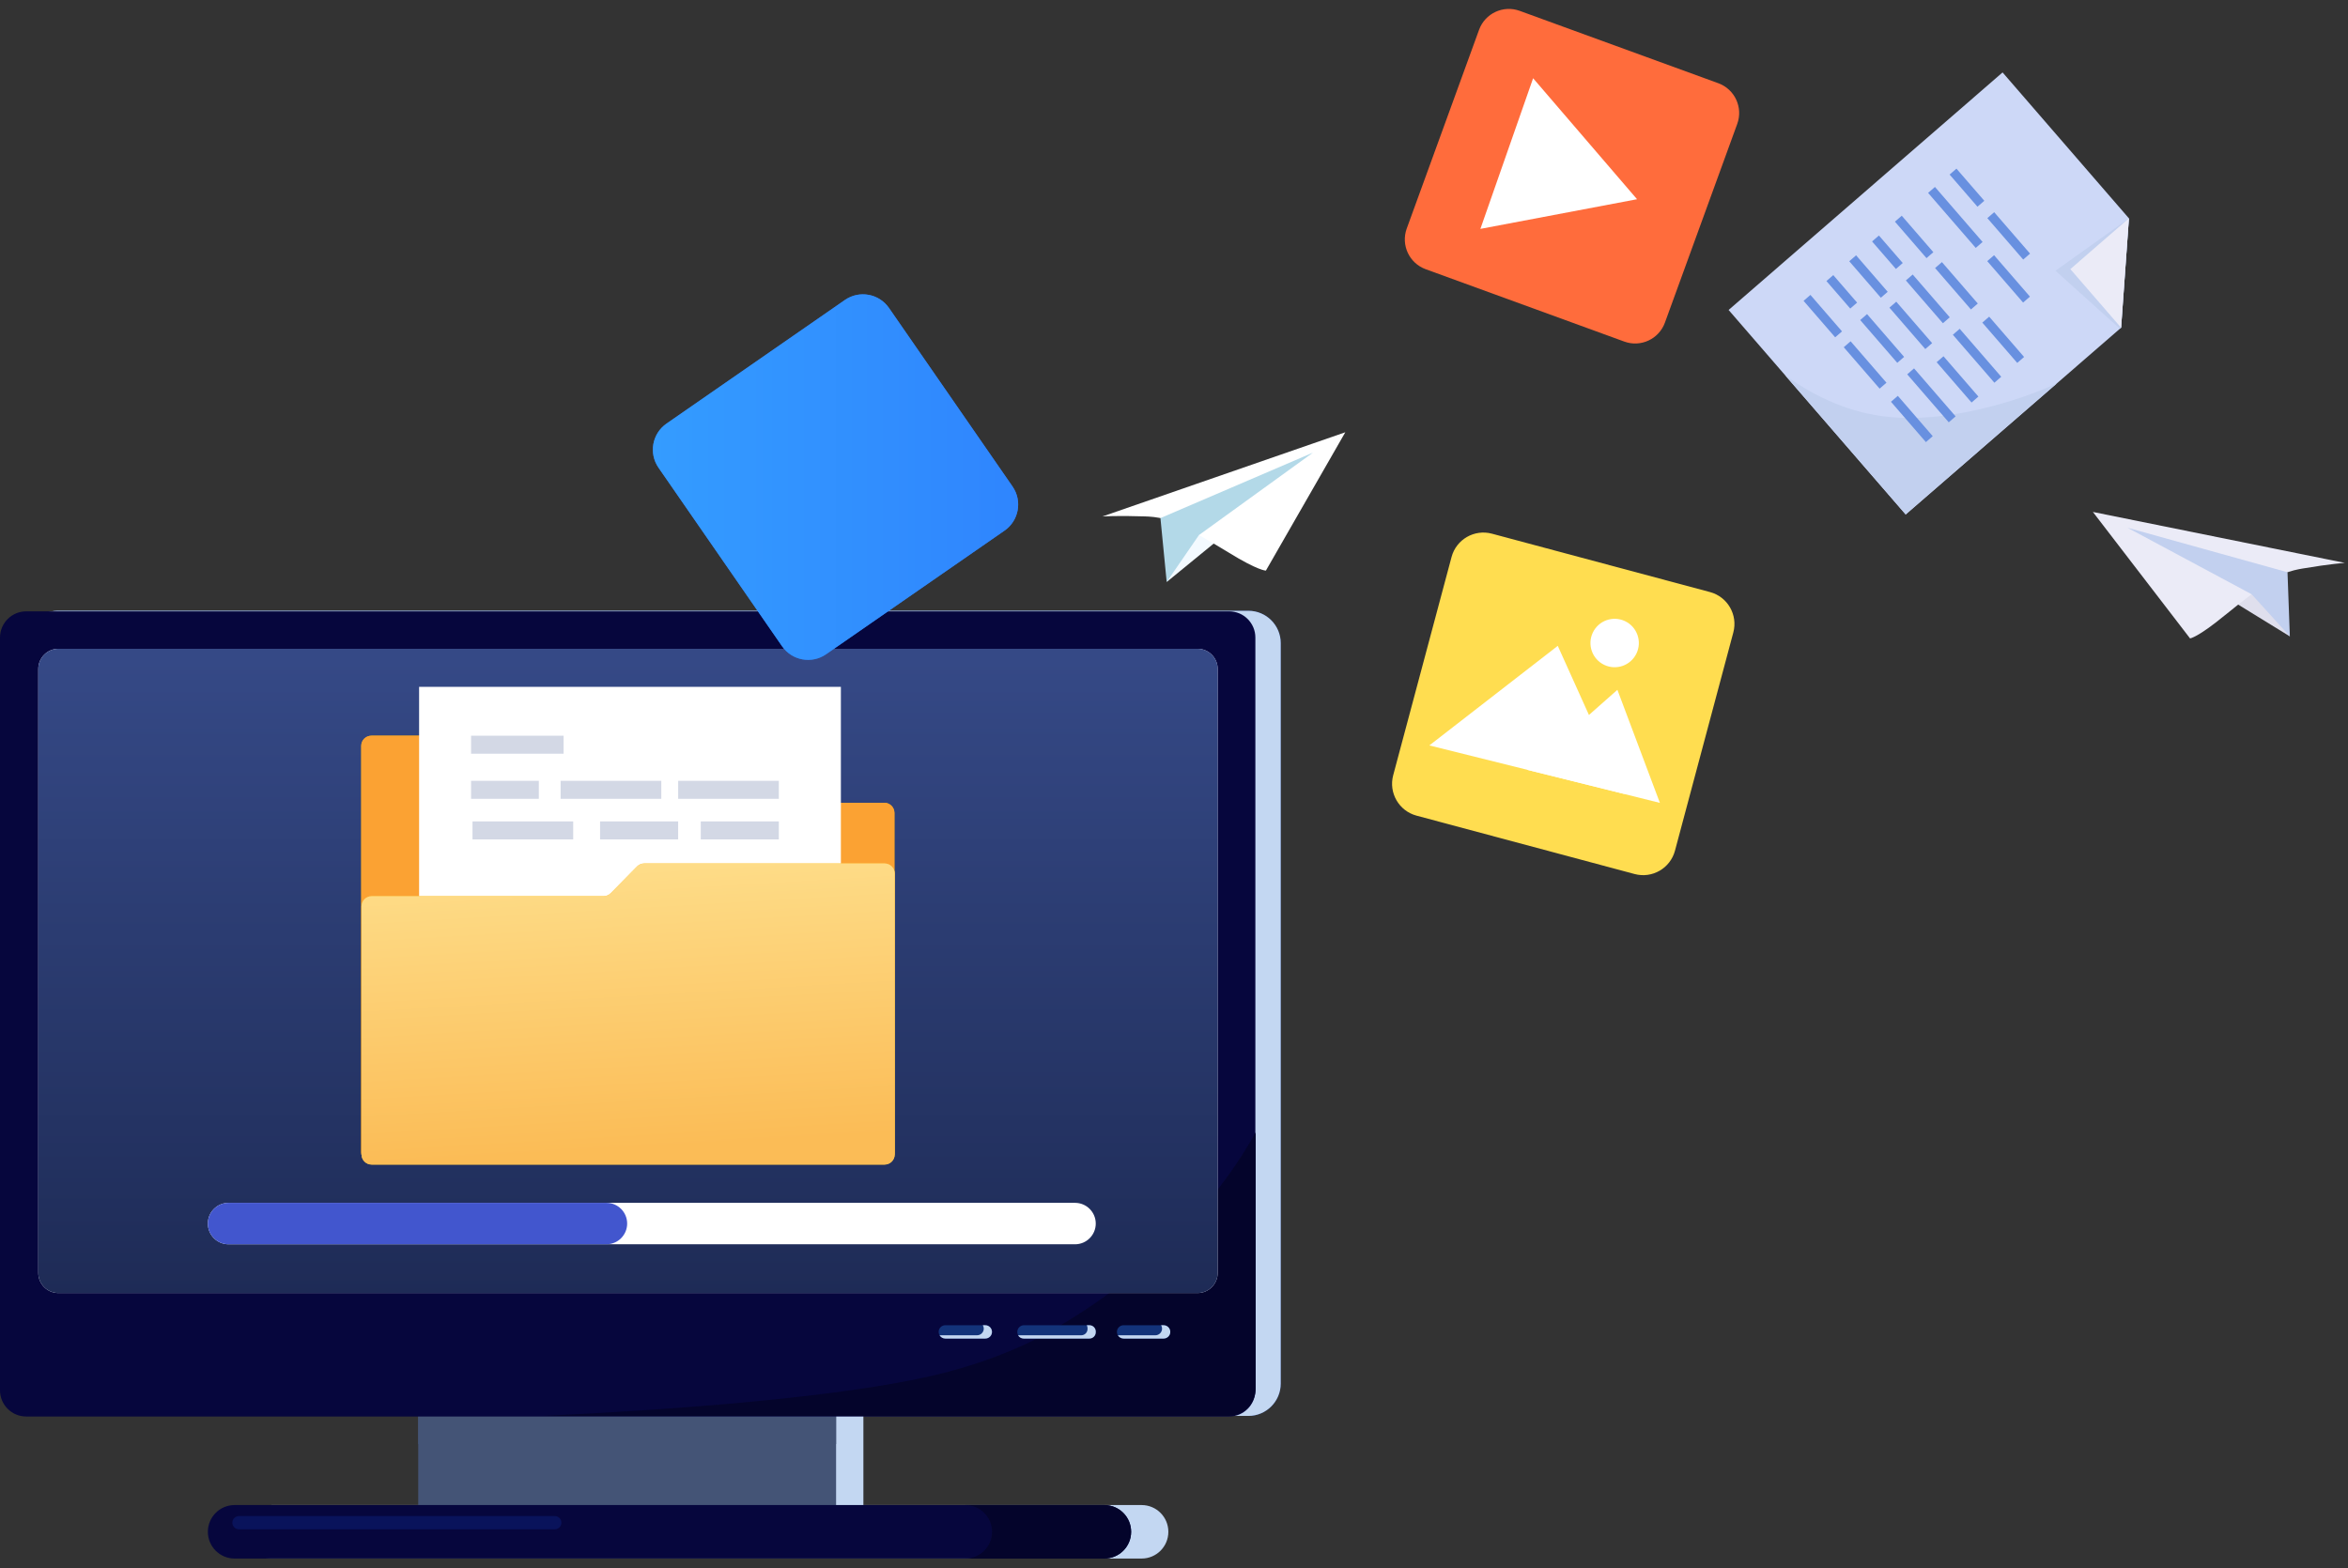 <svg width="232" height="155" viewBox="0 0 232 155" fill="none" xmlns="http://www.w3.org/2000/svg">
<rect x="0" y="0" width="232" height="155" fill="#333333" stroke="none"/>
<path d="M114.744 98.777H84.652V124.241H114.744V98.777Z" fill="#234FCC"/>
<path d="M112.669 99.979H82.578V124.241H112.669V99.979Z" fill="#2D6ED6"/>
<path d="M112.669 100.108H82.578L84.65 98.777H114.741L112.669 100.108Z" fill="#3D84EA"/>
<path d="M102.779 105.315H94.869V107.232H102.779V105.315Z" fill="#E88A03"/>
<path d="M101.518 105.315H93.123V107.232H101.518V105.315Z" fill="#FFC533"/>
<path d="M114.741 125.054H83.151L82.578 124.27H114.741V125.054Z" fill="#030E44"/>
<path d="M112.669 104.201C111.163 116.879 105.505 122.137 95.586 124.241H112.669V104.201Z" fill="#3163D3"/>
<path d="M88.856 99.979L82.578 108.036V113.744L93.304 99.979H88.856Z" fill="#3075D8"/>
<path d="M112.801 154.041H26.858C25.399 154.041 24.217 152.857 24.217 151.398C24.217 149.938 25.399 148.754 26.858 148.754H112.801C114.26 148.754 115.442 149.938 115.442 151.398C115.442 152.858 114.259 154.041 112.801 154.041Z" fill="#C3D7F2"/>
<path d="M85.31 135.696H54.582V149.842H85.31V135.696Z" fill="#C3D7F2"/>
<path d="M123.35 60.367H5.702C3.937 60.367 2.506 61.799 2.506 63.566V136.747C2.506 138.513 3.937 139.945 5.702 139.945H123.35C125.115 139.945 126.546 138.513 126.546 136.747V63.566C126.546 61.799 125.115 60.367 123.35 60.367Z" fill="#1E429B"/>
<path d="M123.35 60.367H5.702C3.937 60.367 2.506 61.799 2.506 63.566V136.747C2.506 138.513 3.937 139.945 5.702 139.945H123.35C125.115 139.945 126.546 138.513 126.546 136.747V63.566C126.546 61.799 125.115 60.367 123.35 60.367Z" fill="#C3D7F2"/>
<path d="M82.612 135.696H41.324V149.842H82.612V135.696Z" fill="#445476"/>
<path d="M82.612 135.696H41.324V142.726H82.612V135.696Z" fill="#445476"/>
<path d="M121.451 60.424H2.589C1.159 60.424 0 61.584 0 63.015V137.411C0 138.843 1.159 140.003 2.589 140.003H121.451C122.881 140.003 124.04 138.843 124.04 137.411V63.015C124.04 61.584 122.881 60.424 121.451 60.424Z" fill="#06063D"/>
<path d="M122.123 115.087C114.254 126.731 102.07 132.512 101.407 132.817C96.891 134.899 92.956 135.842 89.998 136.423C80.867 138.217 67.116 139.296 53.674 139.945H121.363C122.858 139.945 124.071 138.731 124.071 137.234V111.915C123.477 112.983 122.83 114.04 122.124 115.086L122.123 115.087Z" fill="#04042B"/>
<path d="M120.316 125.808V66.116C120.316 65.015 119.425 64.123 118.326 64.123H5.774C4.674 64.123 3.783 65.015 3.783 66.116V125.808C3.783 126.909 4.674 127.801 5.774 127.801H118.326C119.425 127.801 120.316 126.909 120.316 125.808Z" fill="#EBEBF7"/>
<path d="M120.316 125.808V66.116C120.316 65.015 119.425 64.123 118.326 64.123H5.774C4.674 64.123 3.783 65.015 3.783 66.116V125.808C3.783 126.909 4.674 127.801 5.774 127.801H118.326C119.425 127.801 120.316 126.909 120.316 125.808Z" fill="url(#paint0_linear_12_2552)"/>
<path d="M107.61 132.299H101.176C100.814 132.299 100.518 132.003 100.518 131.64C100.518 131.277 100.814 130.981 101.176 130.981H107.61C107.972 130.981 108.268 131.277 108.268 131.64C108.268 132.003 107.972 132.299 107.61 132.299Z" fill="#13337A"/>
<path d="M114.973 132.299H111.02C110.658 132.299 110.361 132.003 110.361 131.64C110.361 131.277 110.658 130.981 111.02 130.981H114.973C115.335 130.981 115.631 131.277 115.631 131.64C115.631 132.003 115.335 132.299 114.973 132.299Z" fill="#13337A"/>
<path d="M97.358 132.299H93.405C93.042 132.299 92.746 132.003 92.746 131.64C92.746 131.277 93.042 130.981 93.405 130.981H97.358C97.72 130.981 98.016 131.277 98.016 131.64C98.016 132.003 97.72 132.299 97.358 132.299Z" fill="#13337A"/>
<path d="M107.649 130.98H107.382C107.43 131.068 107.457 131.169 107.457 131.275V131.353C107.457 131.694 107.179 131.974 106.837 131.974H100.594C100.699 132.167 100.904 132.299 101.139 132.299H107.649C107.99 132.299 108.27 132.02 108.27 131.678V131.601C108.27 131.26 107.991 130.98 107.649 130.98Z" fill="#C3D7F2"/>
<path d="M114.974 130.98H114.728C114.786 131.078 114.821 131.192 114.821 131.314C114.821 131.677 114.524 131.974 114.162 131.974H110.455C110.57 132.168 110.781 132.299 111.022 132.299H114.974C115.337 132.299 115.633 132.003 115.633 131.64C115.633 131.277 115.337 130.981 114.974 130.981V130.98Z" fill="#C3D7F2"/>
<path d="M97.357 130.98H97.111C97.169 131.078 97.204 131.192 97.204 131.314C97.204 131.677 96.907 131.974 96.545 131.974H92.838C92.953 132.168 93.164 132.299 93.404 132.299H97.357C97.719 132.299 98.016 132.003 98.016 131.64C98.016 131.277 97.719 130.981 97.357 130.981V130.98Z" fill="#C3D7F2"/>
<path d="M109.123 154.041H23.18C21.721 154.041 20.539 152.857 20.539 151.398C20.539 149.938 21.722 148.754 23.18 148.754H109.123C110.582 148.754 111.764 149.938 111.764 151.398C111.764 152.858 110.581 154.041 109.123 154.041Z" fill="#06063D"/>
<path d="M109.123 148.754H95.381C96.84 148.754 98.022 149.938 98.022 151.398C98.022 152.858 96.839 154.041 95.381 154.041H109.123C110.582 154.041 111.764 152.857 111.764 151.398C111.764 149.938 110.581 148.754 109.123 148.754Z" fill="#04042B"/>
<path d="M54.816 151.151H23.61C23.251 151.151 22.957 150.856 22.957 150.497C22.957 150.137 23.251 149.843 23.61 149.843H54.816C55.176 149.843 55.47 150.138 55.47 150.497C55.47 150.857 55.175 151.151 54.816 151.151Z" fill="#09135B"/>
<path d="M60.179 79.344C59.921 79.344 59.673 79.245 59.487 79.067L53.143 72.993C52.957 72.814 52.709 72.715 52.451 72.715H36.693C36.141 72.715 35.693 73.163 35.693 73.715V79.344V83.112V113.902C35.693 114.454 36.141 114.902 36.693 114.902H87.377C87.929 114.902 88.377 114.454 88.377 113.902V80.344C88.377 79.792 87.929 79.344 87.377 79.344H60.179Z" fill="#F7B103"/>
<path d="M60.179 79.344C59.921 79.344 59.673 79.245 59.487 79.067L53.143 72.993C52.957 72.814 52.709 72.715 52.451 72.715H36.693C36.141 72.715 35.693 73.163 35.693 73.715V79.344V83.112V113.902C35.693 114.454 36.141 114.902 36.693 114.902H87.377C87.929 114.902 88.377 114.454 88.377 113.902V80.344C88.377 79.792 87.929 79.344 87.377 79.344H60.179Z" fill="url(#paint1_linear_12_2552)"/>
<path d="M83.086 67.885H41.41V111.93H83.086V67.885Z" fill="white"/>
<path d="M59.637 88.577C59.905 88.577 60.162 88.469 60.35 88.278L62.946 85.639C63.134 85.448 63.391 85.341 63.659 85.341H87.405C87.957 85.341 88.405 85.789 88.405 86.341V114.101C88.405 114.653 87.957 115.101 87.405 115.101H36.721C36.168 115.101 35.721 114.653 35.721 114.101V89.577C35.721 89.024 36.168 88.577 36.721 88.577H59.637Z" fill="#FFC533"/>
<path d="M59.637 88.577C59.905 88.577 60.162 88.469 60.35 88.278L62.946 85.639C63.134 85.448 63.391 85.341 63.659 85.341H87.405C87.957 85.341 88.405 85.789 88.405 86.341V114.101C88.405 114.653 87.957 115.101 87.405 115.101H36.721C36.168 115.101 35.721 114.653 35.721 114.101V89.577C35.721 89.024 36.168 88.577 36.721 88.577H59.637Z" fill="url(#paint2_linear_12_2552)"/>
<path d="M55.687 72.715H46.545V74.494H55.687V72.715Z" fill="#D3D8E5"/>
<path d="M53.24 77.173H46.545V78.952H53.24V77.173Z" fill="#D3D8E5"/>
<path d="M65.341 77.173H55.393V78.952H65.341V77.173Z" fill="#D3D8E5"/>
<path d="M76.956 77.173H67.008V78.952H76.956V77.173Z" fill="#D3D8E5"/>
<path d="M56.636 81.187H46.688V82.966H56.636V81.187Z" fill="#D3D8E5"/>
<path d="M67.006 81.187H59.293V82.966H67.006V81.187Z" fill="#D3D8E5"/>
<path d="M76.955 81.187H69.242V82.966H76.955V81.187Z" fill="#D3D8E5"/>
<path d="M106.221 118.885H22.585C21.454 118.885 20.537 119.802 20.537 120.933C20.537 122.064 21.454 122.981 22.585 122.981H106.221C107.352 122.981 108.269 122.064 108.269 120.933C108.269 119.802 107.352 118.885 106.221 118.885Z" fill="white"/>
<path d="M59.919 118.885H22.585C21.454 118.885 20.537 119.802 20.537 120.933C20.537 122.064 21.454 122.981 22.585 122.981H59.919C61.051 122.981 61.968 122.064 61.968 120.933C61.968 119.802 61.051 118.885 59.919 118.885Z" fill="#4256CE"/>
<path d="M99.255 52.444L81.629 64.662C80.207 65.648 78.256 65.293 77.272 63.87L65.065 46.227C64.081 44.804 64.435 42.852 65.857 41.866L83.483 29.648C84.904 28.663 86.855 29.017 87.84 30.44L100.046 48.083C101.031 49.506 100.677 51.459 99.255 52.444Z" fill="#2D6ED6"/>
<path d="M99.255 52.444L81.629 64.662C80.207 65.648 78.256 65.293 77.272 63.87L65.065 46.227C64.081 44.804 64.435 42.852 65.857 41.866L83.483 29.648C84.904 28.663 86.855 29.017 87.84 30.44L100.046 48.083C101.031 49.506 100.677 51.459 99.255 52.444Z" fill="url(#paint3_linear_12_2552)"/>
<path d="M188.296 50.849L170.799 30.636L197.869 7.158L210.353 21.579L209.58 32.389L188.296 50.849Z" fill="#CDD8F7"/>
<path d="M203.098 26.759L209.464 32.491L209.581 32.389L210.354 21.579L203.098 26.759Z" fill="#C2D0EF"/>
<path d="M204.566 26.598L209.58 32.389L210.352 21.579L204.566 26.598Z" fill="#EBEBF7"/>
<path d="M203.227 37.9C201.822 38.537 200.298 39.125 198.653 39.627C197.184 40.075 191.845 41.703 186.758 41.222C182.827 40.852 179.363 39.252 176.391 37.095L188.296 50.849L203.226 37.9H203.227Z" fill="#C2D0EF"/>
<path d="M195.895 23.915L191.188 18.477L190.511 19.064L195.219 24.502L195.895 23.915Z" fill="#6890E0"/>
<path d="M200.573 29.316L197.029 25.223L196.353 25.809L199.897 29.903L200.573 29.316Z" fill="#6890E0"/>
<path d="M196.063 19.844L193.312 16.667L192.636 17.253L195.386 20.43L196.063 19.844Z" fill="#6890E0"/>
<path d="M200.585 25.067L197.041 20.973L196.365 21.56L199.908 25.654L200.585 25.067Z" fill="#6890E0"/>
<path d="M188.006 25.996L185.652 23.277L184.976 23.864L187.33 26.583L188.006 25.996Z" fill="#6890E0"/>
<path d="M192.651 31.361L188.99 27.132L188.314 27.719L191.975 31.948L192.651 31.361Z" fill="#6890E0"/>
<path d="M197.737 37.239L193.633 32.498L192.956 33.085L197.061 37.826L197.737 37.239Z" fill="#6890E0"/>
<path d="M191.03 24.926L187.908 21.321L187.232 21.908L190.353 25.513L191.03 24.926Z" fill="#6890E0"/>
<path d="M199.995 35.282L196.545 31.297L195.868 31.884L199.318 35.869L199.995 35.282Z" fill="#6890E0"/>
<path d="M195.421 30L191.877 25.906L191.201 26.493L194.744 30.586L195.421 30Z" fill="#6890E0"/>
<path d="M183.495 29.91L181.141 27.19L180.464 27.777L182.818 30.496L183.495 29.91Z" fill="#6890E0"/>
<path d="M188.14 35.275L184.479 31.045L183.802 31.632L187.464 35.861L188.14 35.275Z" fill="#6890E0"/>
<path d="M193.228 41.152L189.123 36.411L188.447 36.998L192.551 41.739L193.228 41.152Z" fill="#6890E0"/>
<path d="M182.004 32.752L178.883 29.147L178.206 29.734L181.328 33.339L182.004 32.752Z" fill="#6890E0"/>
<path d="M190.969 43.109L187.52 39.124L186.843 39.71L190.293 43.696L190.969 43.109Z" fill="#6890E0"/>
<path d="M186.397 37.826L182.854 33.732L182.177 34.319L185.721 38.412L186.397 37.826Z" fill="#6890E0"/>
<path d="M186.518 28.84L183.396 25.234L182.72 25.821L185.841 29.426L186.518 28.84Z" fill="#6890E0"/>
<path d="M195.481 39.196L192.031 35.211L191.355 35.798L194.805 39.783L195.481 39.196Z" fill="#6890E0"/>
<path d="M190.909 33.912L187.365 29.819L186.689 30.405L190.233 34.499L190.909 33.912Z" fill="#6890E0"/>
<path d="M169.783 8.226L150.157 1.072C148.532 0.48 146.735 1.318 146.143 2.945L138.996 22.589C138.405 24.216 139.242 26.014 140.867 26.607L160.493 33.76C162.118 34.353 163.915 33.514 164.506 31.888L171.653 12.244C172.245 10.617 171.408 8.819 169.783 8.226Z" fill="#FF6C3C"/>
<path d="M146.273 22.622L151.483 7.733L161.753 19.691L146.273 22.622Z" fill="white"/>
<path d="M121.354 51.24L117.57 51.27L115.281 57.521L120.852 52.964L121.354 51.24Z" fill="#F3FAFF"/>
<path d="M116.918 52.038C116.59 51.863 115.996 51.552 115.156 51.323C114.299 51.089 113.609 51.056 113.114 51.039C110.357 50.947 108.926 51.047 108.926 51.047L132.926 42.724L125.08 56.397C125.08 56.397 124.314 56.415 121.357 54.585C121.357 54.585 119.179 53.238 116.918 52.037V52.038Z" fill="white"/>
<path d="M114.66 51.206L115.278 57.521L118.464 52.886L129.737 44.732L114.66 51.206Z" fill="#B3D9E8"/>
<path d="M219.4 57.488L223.154 57.012L226.257 62.9L220.128 59.13L219.4 57.488Z" fill="#DFDFED"/>
<path d="M223.901 57.686C224.202 57.469 224.749 57.082 225.551 56.742C226.37 56.396 227.049 56.27 227.537 56.188C230.257 55.727 231.689 55.635 231.689 55.635L206.793 50.599L216.394 63.099C216.394 63.099 217.155 63.014 219.841 60.805C219.841 60.805 221.82 59.178 223.901 57.686Z" fill="#EBEBF7"/>
<path d="M226.023 56.559L226.254 62.9L222.477 58.733L210.217 52.161L226.023 56.559Z" fill="#C2D0EF"/>
<path d="M161.511 86.386L139.965 80.616C138.226 80.15 137.193 78.362 137.658 76.622L143.423 55.055C143.888 53.315 145.674 52.282 147.413 52.747L168.959 58.517C170.698 58.983 171.731 60.77 171.265 62.511L165.501 84.078C165.036 85.818 163.249 86.852 161.511 86.386Z" fill="#FFDD50"/>
<path d="M160.522 78.478L141.23 73.676L153.919 63.833L160.522 78.478Z" fill="white"/>
<path d="M164.01 79.353L150.873 76.083L159.811 68.179L164.01 79.353Z" fill="white"/>
<path d="M161.697 64.585C162.266 63.393 161.761 61.964 160.57 61.394C159.378 60.825 157.951 61.33 157.382 62.523C156.813 63.715 157.317 65.144 158.509 65.713C159.701 66.283 161.128 65.778 161.697 64.585Z" fill="white"/>
<defs>
<linearGradient id="paint0_linear_12_2552" x1="62.05" y1="127.933" x2="62.05" y2="65.231" gradientUnits="userSpaceOnUse">
<stop stop-color="#1E2B56"/>
<stop offset="1" stop-color="#354986"/>
</linearGradient>
<linearGradient id="paint1_linear_12_2552" x1="73.432" y1="130.943" x2="72.523" y2="125.607" gradientUnits="userSpaceOnUse">
<stop stop-color="#FDCC6D"/>
<stop offset="1" stop-color="#FBA233"/>
</linearGradient>
<linearGradient id="paint2_linear_12_2552" x1="59.052" y1="83.516" x2="60.817" y2="113.656" gradientUnits="userSpaceOnUse">
<stop stop-color="#FEDF8C"/>
<stop offset="1" stop-color="#FBBC56"/>
</linearGradient>
<linearGradient id="paint3_linear_12_2552" x1="64.506" y1="47.154" x2="100.604" y2="47.154" gradientUnits="userSpaceOnUse">
<stop stop-color="#349CFF"/>
<stop offset="1" stop-color="#2F85FE"/>
</linearGradient>
</defs>
</svg>
